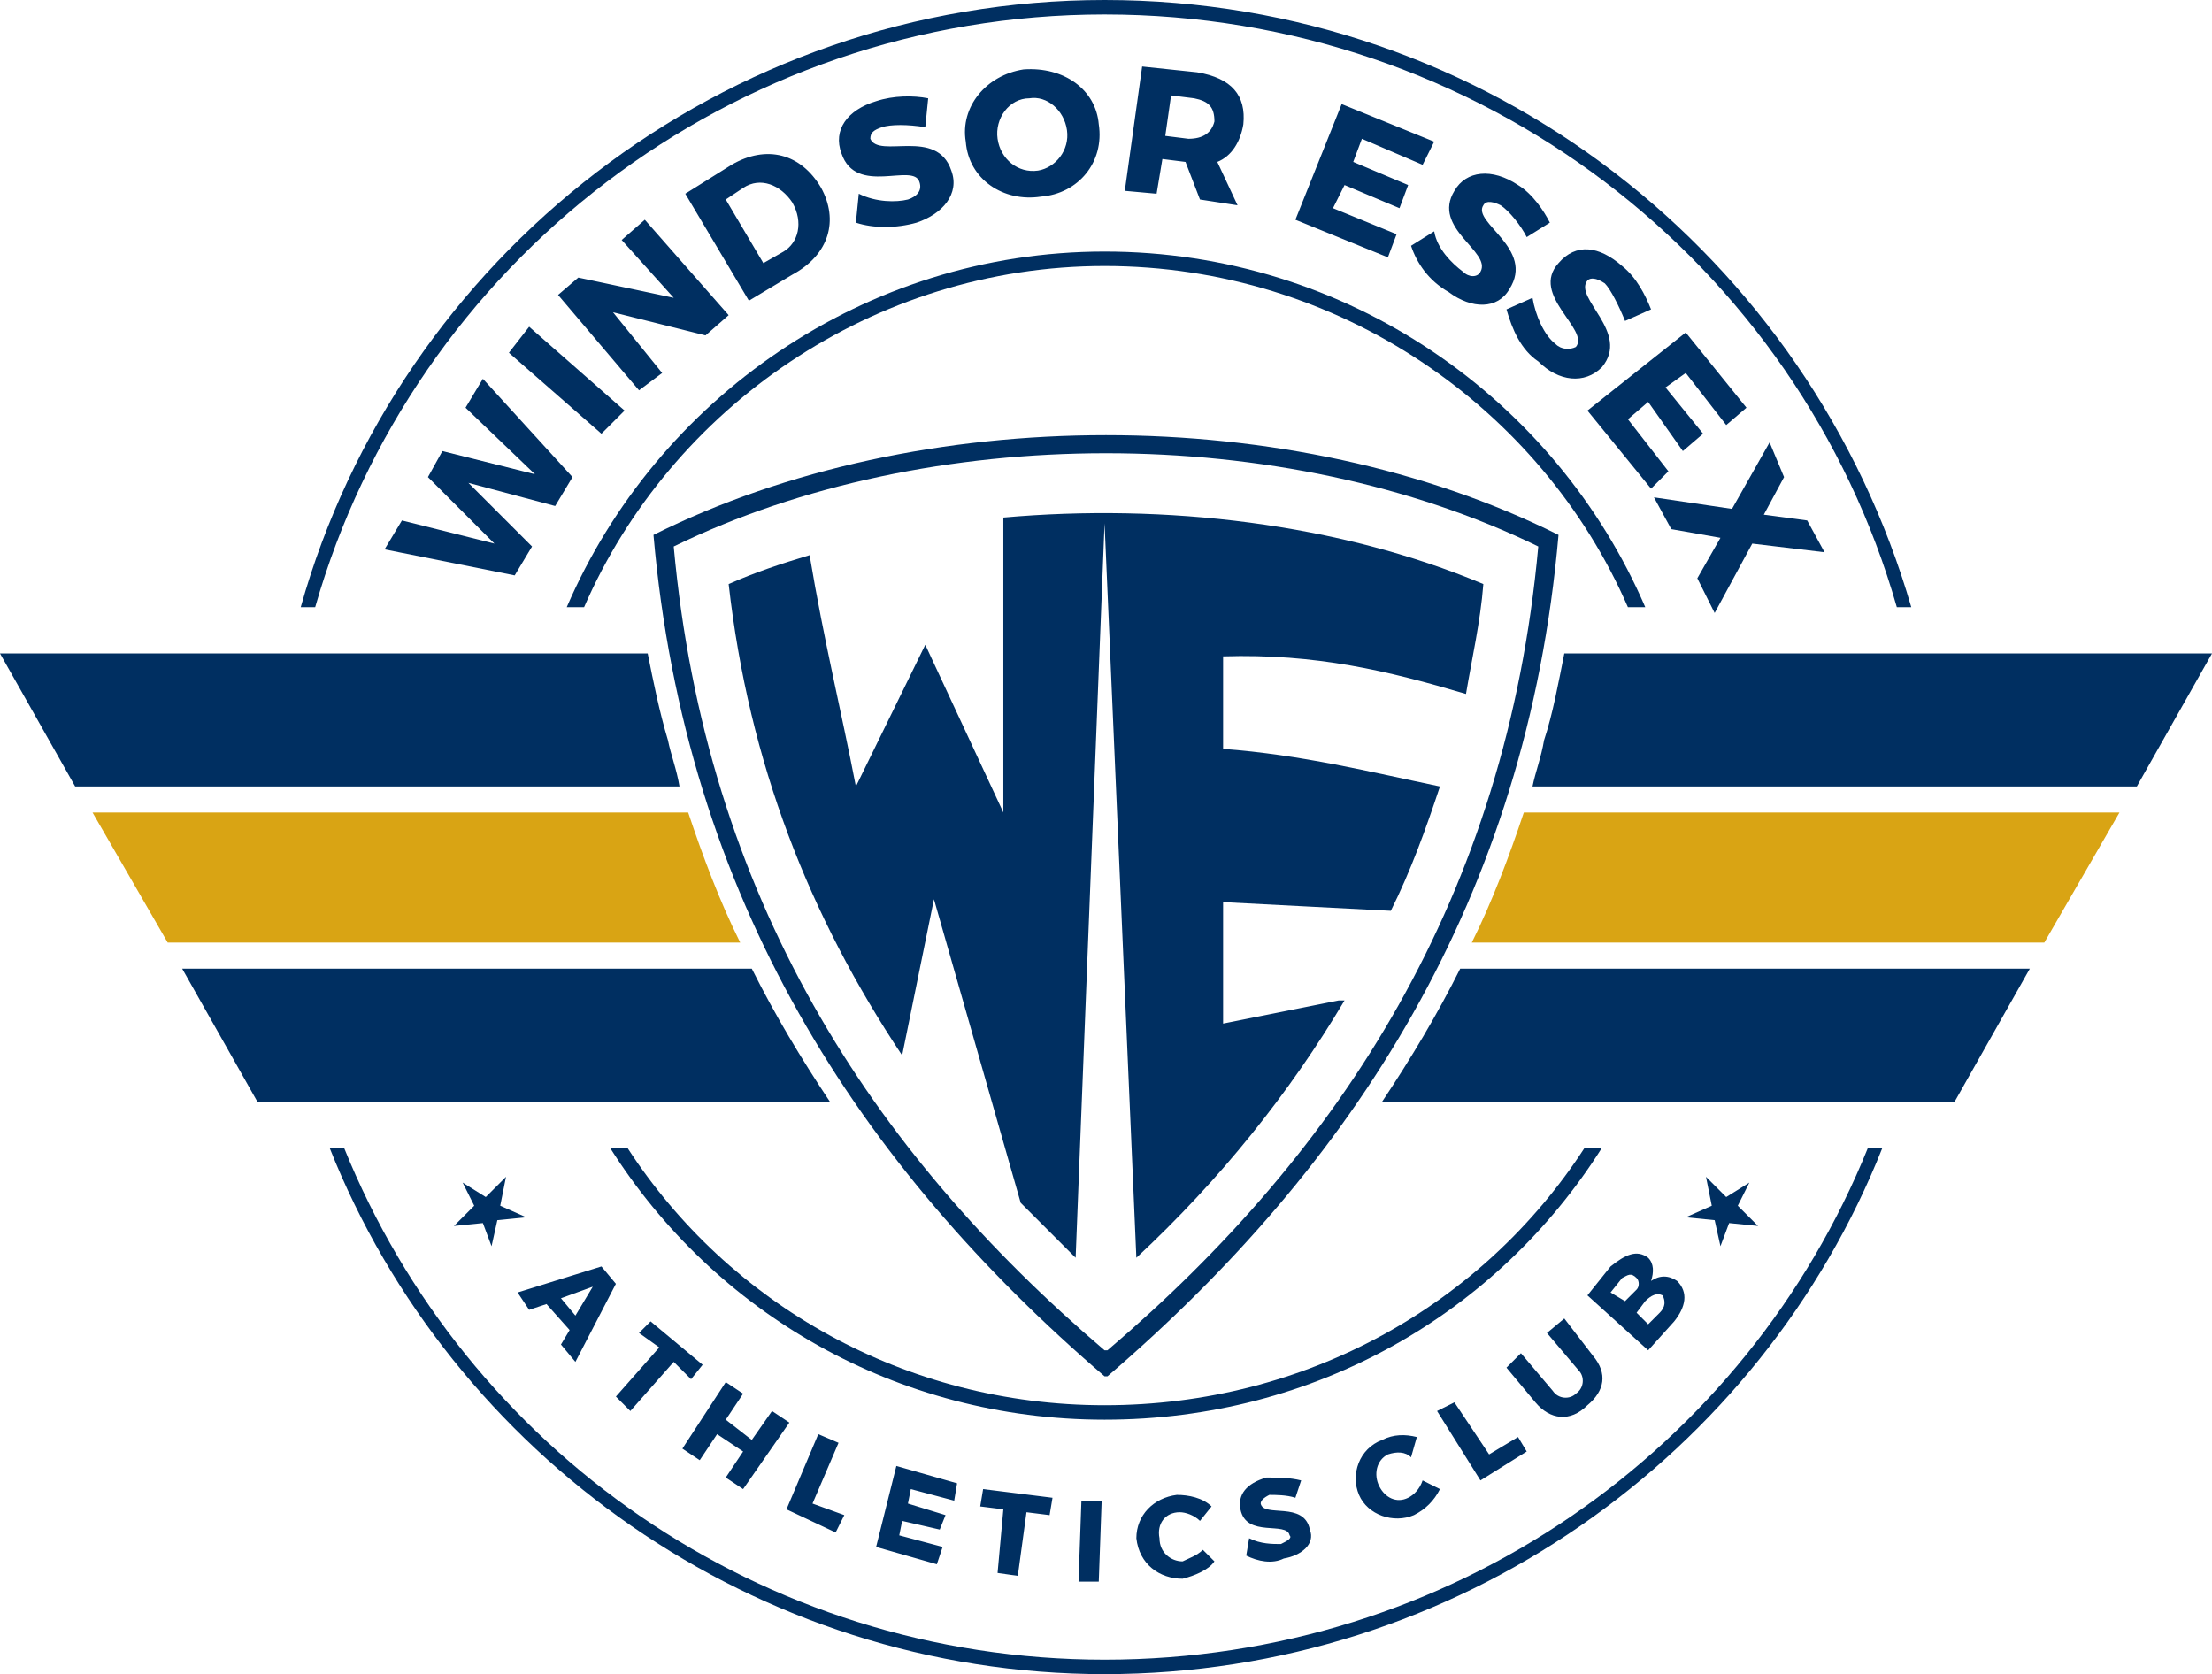 <?xml version="1.0" encoding="UTF-8"?>
<!DOCTYPE svg PUBLIC "-//W3C//DTD SVG 1.1//EN" "http://www.w3.org/Graphics/SVG/1.1/DTD/svg11.dtd">
<!-- Creator: CorelDRAW X7 -->
<svg xmlns="http://www.w3.org/2000/svg" xml:space="preserve" width="765px" height="579px" version="1.1" style="shape-rendering:geometricPrecision; text-rendering:geometricPrecision; image-rendering:optimizeQuality; fill-rule:evenodd; clip-rule:evenodd"
viewBox="0 0 765 579"
 xmlns:xlink="http://www.w3.org/1999/xlink">
 <defs>
  <style type="text/css">
   <![CDATA[
    .fil0 {fill:#002F61}
    .fil2 {fill:#D9A414}
    .fil1 {fill:#002F61;fill-rule:nonzero}
   ]]>
  </style>
 </defs>
 <g id="Layer_x0020_1">
  <g id="_1653258932208">
   <path class="fil0" d="M382 0c133,0 244,89 279,210l-5 0c-34,-119 -144,-205 -274,-205 -129,0 -239,86 -273,205l-5 0c34,-121 146,-210 278,-210zm269 397c-42,106 -147,182 -269,182 -121,0 -226,-76 -268,-182l5 0c42,104 144,177 263,177 120,0 222,-73 264,-177l5 0z"/>
   <path class="fil0" d="M382 87c84,0 156,51 187,123l-6 0c-30,-69 -100,-118 -181,-118 -80,0 -150,49 -180,118l-6 0c31,-72 103,-123 186,-123zm172 310c-36,57 -99,94 -172,94 -72,0 -135,-37 -171,-94l6 0c35,54 96,89 165,89 70,0 131,-35 166,-89l6 0z"/>
   <path class="fil1" d="M198 165l-31 -34 -6 10 24 23 -32 -8 -5 9 23 23 -32 -8 -6 10 45 9 6 -10 -22 -22 30 8 6 -10zm18 -23l-33 -29 -7 9 32 28 8 -8zm36 -33l-29 -33 -8 7 18 20 -33 -7 -7 6 28 33 8 -6 -17 -21 32 8 8 -7zm-15 -42l22 37 15 -9c13,-7 16,-19 10,-30 -7,-12 -19,-15 -31,-8l-16 10zm14 2l6 -4c6,-4 13,-1 17,5 4,7 2,14 -3,17l-7 4 -13 -22zm52 -34c-10,3 -15,10 -12,18 5,15 25,3 27,10 1,3 -1,5 -4,6 -4,1 -11,1 -17,-2l-1 10c6,2 14,2 21,0 9,-3 15,-10 12,-18 -5,-15 -25,-4 -28,-11 0,-2 1,-3 4,-4 3,-1 9,-1 15,0l1 -10c-5,-1 -12,-1 -18,1zm51 -11c-13,2 -22,13 -20,25 1,13 13,21 26,19 13,-1 22,-12 20,-25 -1,-12 -12,-20 -26,-19zm2 10c6,-1 12,4 13,11 1,7 -4,13 -10,14 -7,1 -13,-4 -14,-11 -1,-7 4,-14 11,-14zm59 35l13 2 -7 -15c5,-2 8,-7 9,-13 1,-10 -4,-16 -16,-18l-19 -2 -6 43 11 1 2 -12 8 1 0 0 5 13zm-12 -22l2 -14 8 1c5,1 7,3 7,8 -1,4 -4,6 -9,6l-8 -1zm89 10l4 -8 -32 -13 -16 40 32 13 3 -8 -22 -9 4 -8 19 8 3 -8 -19 -8 3 -8 21 9zm33 7c-9,-6 -18,-5 -22,2 -8,13 13,21 9,28 -1,2 -4,2 -6,0 -4,-3 -9,-8 -10,-14l-8 5c2,6 6,12 13,16 8,6 17,6 21,-1 9,-14 -13,-23 -9,-29 1,-2 4,-1 6,0 3,2 7,7 9,11l8 -5c-2,-4 -6,-10 -11,-13zm36 28c-8,-7 -16,-8 -22,-1 -10,11 11,23 6,29 -2,1 -5,1 -7,-1 -4,-3 -7,-10 -8,-16l-9 4c2,7 5,14 11,18 7,7 16,8 22,2 10,-12 -10,-24 -5,-30 1,-1 3,-1 6,1 2,2 5,8 7,13l9 -4c-2,-5 -5,-11 -10,-15zm36 55l7 -6 -21 -26 -34 27 22 27 6 -6 -14 -18 7 -6 12 17 7 -6 -13 -16 7 -5 14 18zm9 41l25 3 -6 -11 -15 -2 7 -13 -5 -12 -13 23 -27 -4 6 11 17 3 -8 14 6 12 13 -24z"/>
   <path class="fil1" d="M197 460l-3 5 5 6 14 -27 -5 -6 -29 9 4 6 6 -2 8 9zm2 -5l-5 -6 11 -4 -6 10zm40 22l4 -5 -18 -15 -4 4 7 5 -15 17 5 5 15 -17 6 6zm18 38l16 -23 -6 -4 -7 10 -9 -7 6 -9 -6 -4 -15 23 6 4 6 -9 9 6 -6 9 6 4zm24 5l9 -21 -7 -3 -11 26 17 8 3 -6 -11 -4zm49 -1l1 -6 -21 -6 -7 28 21 6 2 -6 -15 -4 1 -5 13 3 2 -5 -13 -4 1 -5 15 4zm33 5l1 -6 -24 -3 -1 6 8 1 -2 22 7 1 3 -22 8 1zm17 23l1 -28 -7 0 -1 28 7 0zm27 -30c-8,1 -14,7 -14,15 1,9 8,14 16,14 4,-1 9,-3 11,-6l-4 -4c-2,2 -5,3 -7,4 -4,0 -8,-3 -8,-8 -1,-5 2,-9 7,-9 2,0 5,1 7,3l4 -5c-3,-3 -8,-4 -12,-4zm31 -6c-7,2 -10,6 -9,11 2,10 16,4 17,9 1,1 -1,2 -3,3 -3,0 -7,0 -11,-2l-1 6c4,2 9,3 13,1 6,-1 11,-5 9,-10 -2,-10 -16,-4 -17,-9 0,-1 1,-2 3,-3 2,0 6,0 9,1l2 -6c-4,-1 -8,-1 -12,-1zm40 -13c-8,3 -11,12 -8,19 3,7 12,10 19,7 4,-2 7,-5 9,-9l-6 -3c-1,3 -3,5 -5,6 -4,2 -8,0 -10,-4 -2,-4 -1,-9 3,-11 3,-1 6,-1 8,1l2 -7c-4,-1 -8,-1 -12,1zm37 5l-12 -18 -6 3 15 24 16 -10 -3 -5 -10 6zm26 -47l-6 5 11 13c2,2 2,6 -1,8 -2,2 -6,2 -8,-1l-11 -13 -5 5 10 12c5,6 12,7 18,1 6,-5 7,-11 2,-17l-10 -13zm8 -8l21 19 9 -10c4,-5 5,-10 1,-14 -3,-2 -6,-2 -9,0 1,-3 1,-6 -1,-8 -4,-3 -8,-1 -13,3l-8 10zm8 -1l4 -5c2,-1 3,-2 5,0 1,1 1,3 0,4l-4 4 -5 -3zm9 7l3 -4c2,-2 4,-3 6,-2 1,2 1,4 -1,6l-4 4 -4 -4z"/>
   <g>
    <polygon class="fil0" points="590,407 597,414 605,409 601,417 608,424 598,423 595,431 593,422 583,421 592,417 "/>
    <polygon class="fil0" points="175,407 168,414 160,409 164,417 157,424 167,423 170,431 172,422 182,421 173,417 "/>
   </g>
   <g>
    <g>
     <path class="fil2" d="M32 281l206 0c5,15 11,31 18,45l-198 0 -26 -45z"/>
     <path class="fil0" d="M0 226l224 0c2,10 4,20 7,30 1,5 3,10 4,16l-209 0 -26 -46z"/>
     <path class="fil0" d="M63 335l197 0c8,16 17,31 27,46l-198 0 -26 -46z"/>
    </g>
    <g>
     <path class="fil2" d="M733 281l-206 0c-5,15 -11,31 -18,45l198 0 26 -45z"/>
     <path class="fil0" d="M765 226l-224 0c-2,10 -4,21 -7,30 -1,6 -3,11 -4,16l209 0 26 -46z"/>
     <path class="fil0" d="M702 335l-197 0c-8,16 -17,31 -27,46l198 0 26 -46z"/>
    </g>
   </g>
   <path class="fil0" d="M513 202c-1,13 -4,26 -6,38 -27,-8 -52,-14 -84,-13l0 32c27,2 51,8 75,13 -5,15 -10,29 -17,43l-58 -3 0 42 40 -8 2 0c-19,32 -43,62 -72,89l-11 -254 -10 254c-6,-6 -13,-13 -19,-19l-30 -105 -11 54c-32,-48 -53,-101 -60,-163 9,-4 18,-7 28,-10 5,30 11,54 16,80l24 -49 27 58 0 -102c56,-5 116,2 166,23z"/>
   <path class="fil0" d="M383 476l-1 0c-85,-73 -145,-165 -156,-291 92,-46 221,-46 313,0 -11,126 -71,218 -156,291zm0 -9l-1 0c-81,-69 -138,-157 -149,-278 88,-43 211,-43 299,0 -11,121 -68,209 -149,278z"/>
  </g>
 </g>
</svg>
